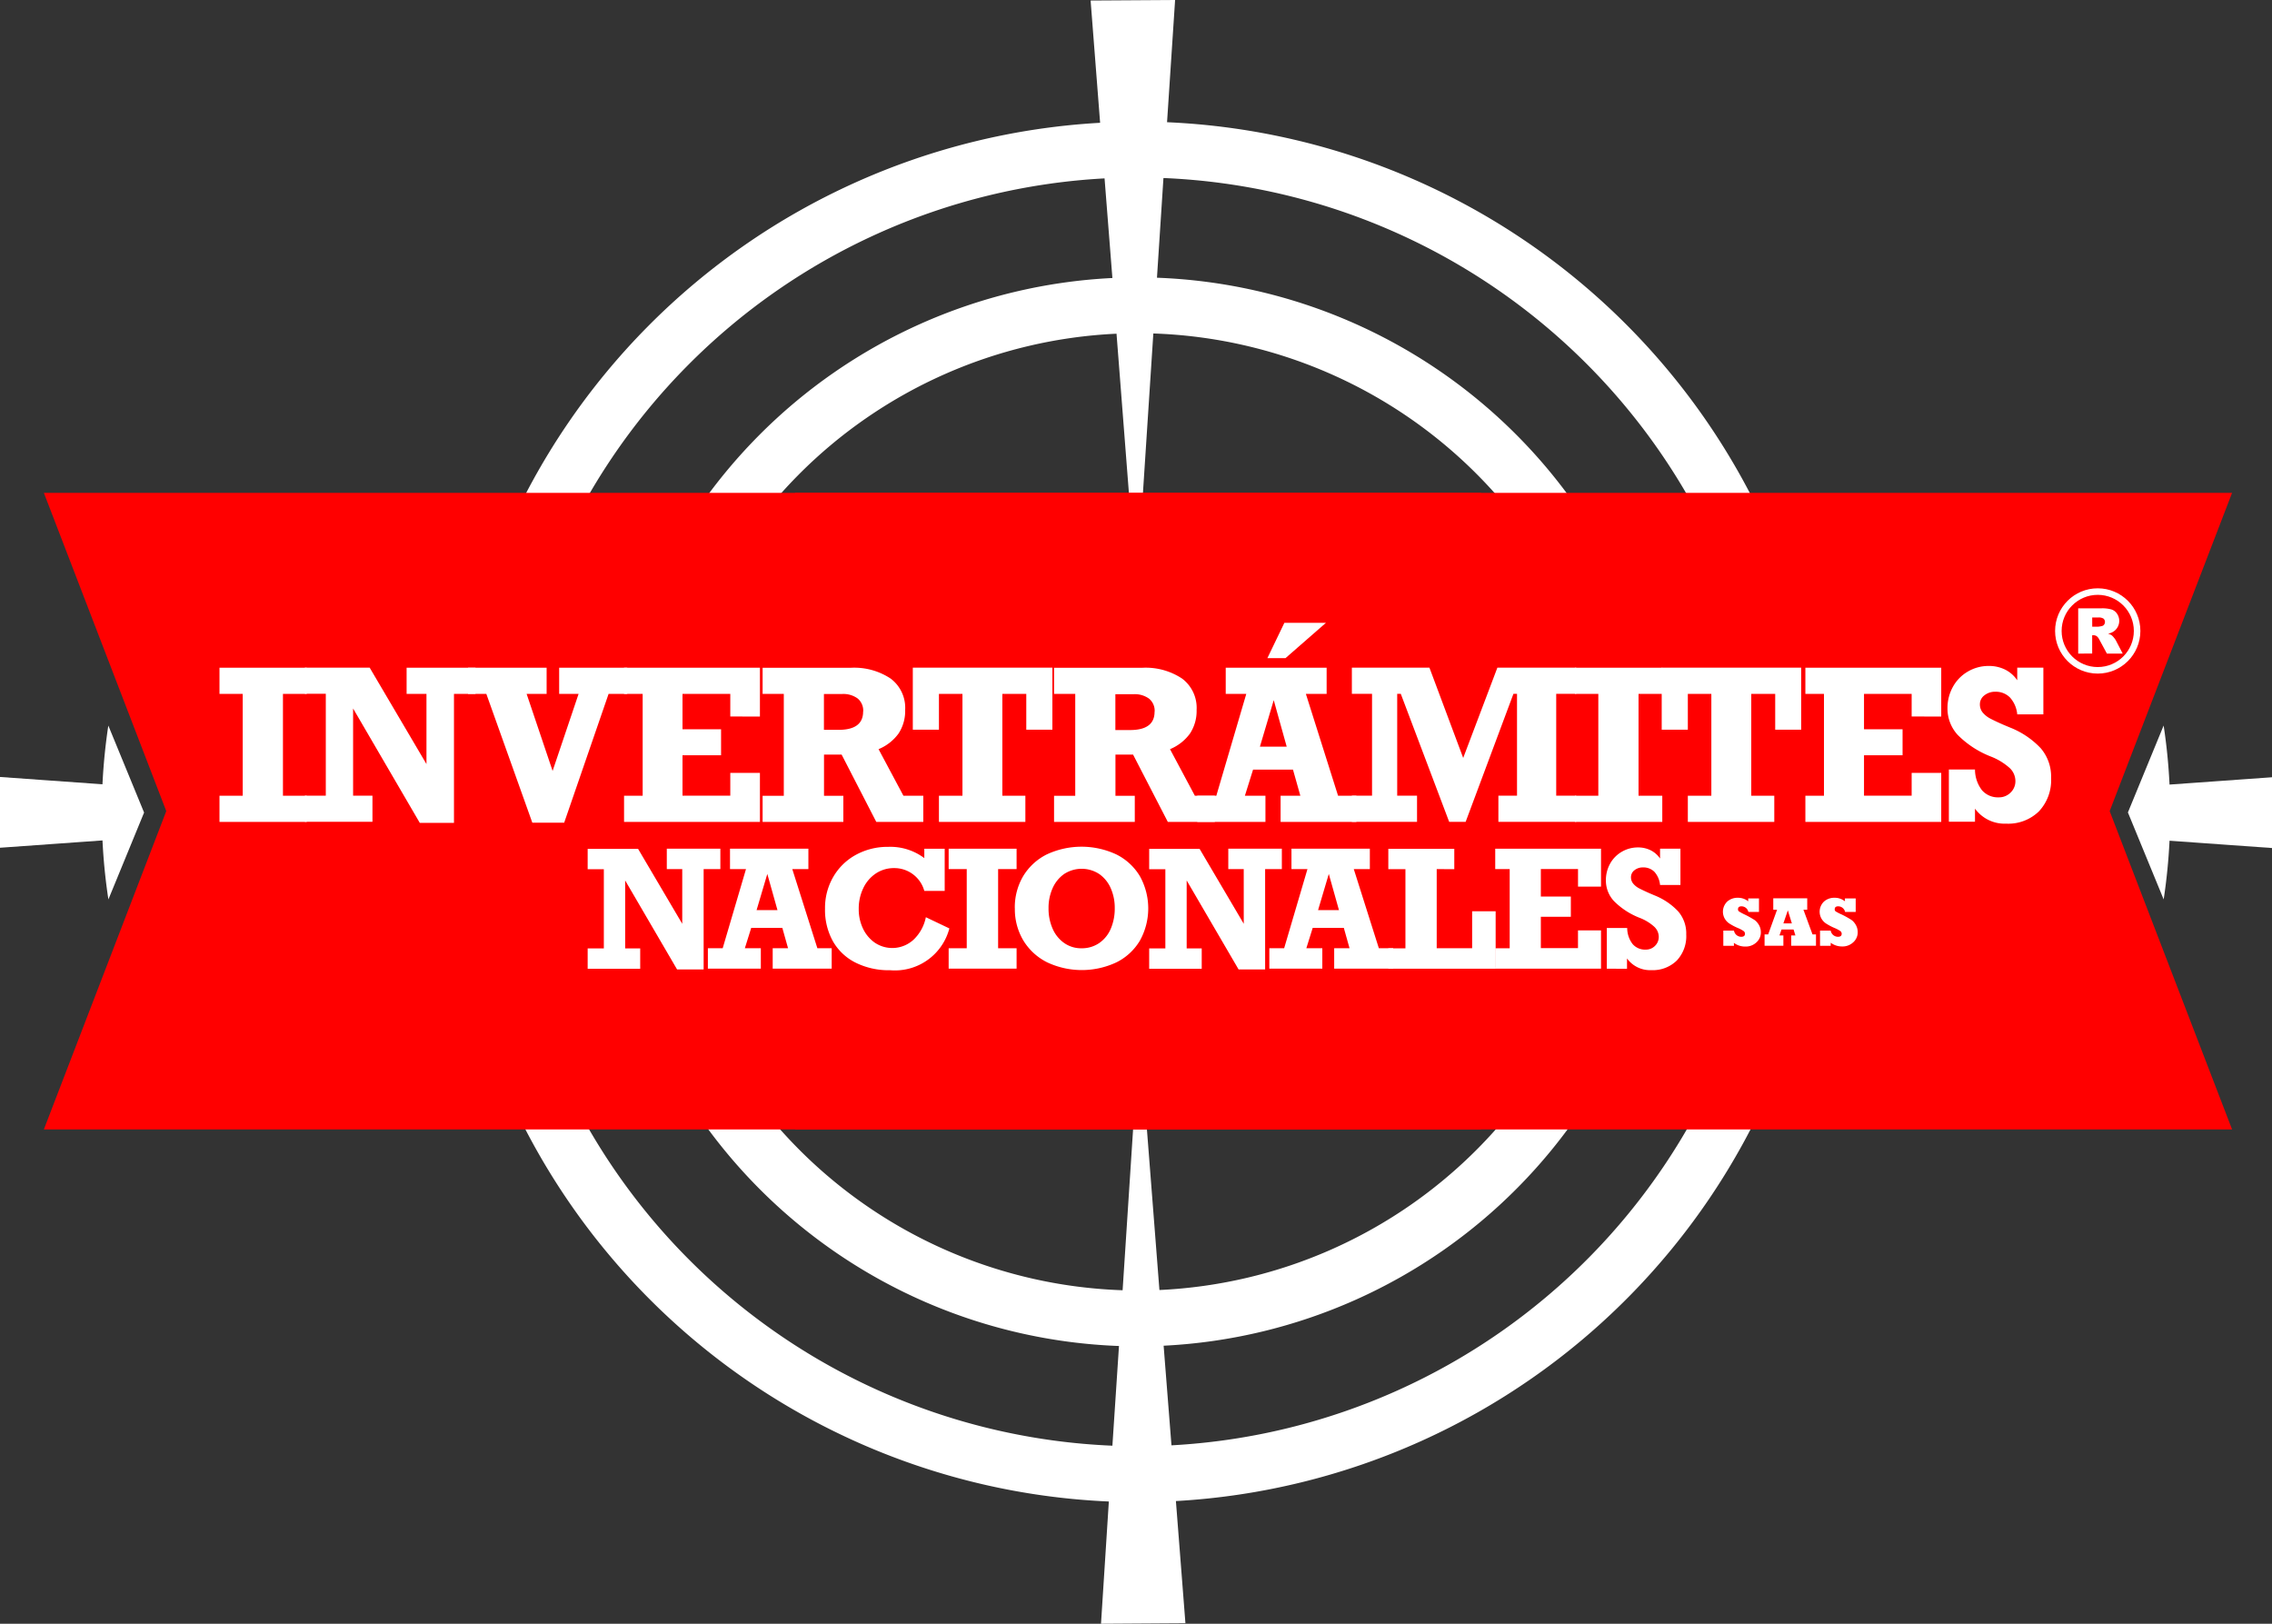 <svg xmlns="http://www.w3.org/2000/svg" xmlns:xlink="http://www.w3.org/1999/xlink" width="86.961" height="62.15" viewBox="0 0 86.961 62.15">
  <rect x="0" y="0" width="86.961" height="62.15" fill="#333333" stroke="none"/>
  <defs>
    <clipPath id="clip-path">
      <rect id="Rectángulo_3" data-name="Rectángulo 3" width="86.961" height="62.15"/>
    </clipPath>
  </defs>
  <g id="Grupo_24" data-name="Grupo 24" transform="translate(0 0)">
    <g id="Grupo_3" data-name="Grupo 3" transform="translate(0 0)" clip-path="url(#clip-path)">
      <path id="Trazado_1" data-name="Trazado 1" d="M46.192,4.678,46.5,0,43.266.02,43.63,4.7A26.455,26.455,0,0,0,18.683,29.96l-4.68-.3.021,3.231,4.676-.365A26.455,26.455,0,0,0,43.964,57.471l-.3,4.679,3.231-.021-.364-4.675A26.456,26.456,0,0,0,71.475,32.189l4.679.3-.021-3.231-4.676.364A26.456,26.456,0,0,0,46.192,4.678M69.325,29.792l-3.813.3A20.485,20.485,0,0,0,45.806,10.63l.248-3.816A24.314,24.314,0,0,1,69.325,29.792m-5.938,1.871A18.343,18.343,0,0,1,45.9,49.376l-.767-9.852-.642,9.861a18.343,18.343,0,0,1-17.712-17.49l9.851-.766-9.86-.641A18.344,18.344,0,0,1,44.258,12.773l.766,9.852.643-9.861a18.344,18.344,0,0,1,17.712,17.49l-9.851.766ZM43.8,6.828l.3,3.813A20.485,20.485,0,0,0,24.634,30.348L20.818,30.1A24.313,24.313,0,0,1,43.8,6.828M20.832,32.357l3.813-.3A20.484,20.484,0,0,0,44.352,51.519L44.1,55.335A24.314,24.314,0,0,1,20.832,32.357M46.361,55.321l-.3-3.813A20.485,20.485,0,0,0,65.523,31.8l3.816.248A24.313,24.313,0,0,1,46.361,55.321" transform="translate(-1.523 0)" fill="#fff"/>
      <path id="Trazado_2" data-name="Trazado 2" d="M89.147,21.165,84.462,33.347,89.147,45.53h-55V21.165Z" transform="translate(-3.714 -2.301)" fill="red"/>
      <path id="Trazado_3" data-name="Trazado 3" d="M1.884,21.165,6.569,33.347,1.884,45.53h55V21.165Z" transform="translate(-0.205 -2.301)" fill="red"/>
      <path id="Trazado_4" data-name="Trazado 4" d="M92.75,31.16l-1.367,3.325,1.369,3.329a22.2,22.2,0,0,0,.224-2.247l3.923.28V33.138l-3.923.28a22.152,22.152,0,0,0-.225-2.258" transform="translate(-9.937 -3.388)" fill="#fff"/>
      <path id="Trazado_5" data-name="Trazado 5" d="M4.149,37.814l1.366-3.325L4.146,31.16a22.2,22.2,0,0,0-.224,2.247L0,33.127v2.709l3.923-.28a21.9,21.9,0,0,0,.226,2.258" transform="translate(0 -3.388)" fill="#fff"/>
      <path id="Trazado_6" data-name="Trazado 6" d="M58.541,30.744l-.006,0h0l.013-.012-.011.007" transform="translate(-6.365 -3.342)" fill="#445341"/>
      <path id="Trazado_7" data-name="Trazado 7" d="M11.855,29.676v3.9h.909v1H9.426v-1h.889v-3.9H9.426v-1h3.338v1Z" transform="translate(-1.025 -3.118)" fill="#fff"/>
      <path id="Trazado_8" data-name="Trazado 8" d="M17.747,29.676h-.76v-1h2.636v1H18.8v4.939H17.492l-2.553-4.379v3.337h.741v1H13.094v-1h.8v-3.9h-.8v-1h2.479l2.174,3.691Z" transform="translate(-1.424 -3.118)" fill="#fff"/>
      <path id="Trazado_9" data-name="Trazado 9" d="M22.342,29.676l.995,2.95.995-2.95h-.744v-1h2.605v1h-.713l-1.7,4.931H22.561L20.8,29.676h-.7v-1h3.008v1Z" transform="translate(-2.186 -3.118)" fill="#fff"/>
      <path id="Trazado_10" data-name="Trazado 10" d="M30.866,30.542v-.866H29.037v1.356h1.476v.994H29.037v1.547h1.829V32.7H32v1.876h-5.2v-1h.712v-3.9h-.712v-1H32v1.869Z" transform="translate(-2.914 -3.118)" fill="#fff"/>
      <path id="Trazado_11" data-name="Trazado 11" d="M38.206,30.285a1.573,1.573,0,0,1-.252.908,1.785,1.785,0,0,1-.766.6l.952,1.783H38.9v1h-1.8L35.774,32H35.1v1.578h.74v1H32.75v-1h.811v-3.9H32.75v-1h3.368a2.519,2.519,0,0,1,1.534.414,1.4,1.4,0,0,1,.554,1.2M36.6,30.35a.6.6,0,0,0-.216-.5.93.93,0,0,0-.587-.169h-.7v1.372h.564q.936,0,.936-.7" transform="translate(-3.561 -3.118)" fill="#fff"/>
      <path id="Trazado_12" data-name="Trazado 12" d="M43.543,31.048V29.676h-.916v3.9h.881v1H40.2v-1h.9v-3.9h-.9v1.372h-1V28.674h5.342v2.374Z" transform="translate(-4.262 -3.118)" fill="#fff"/>
      <path id="Trazado_13" data-name="Trazado 13" d="M50.722,30.285a1.573,1.573,0,0,1-.252.908,1.785,1.785,0,0,1-.766.6l.952,1.783h.764v1h-1.8L48.29,32h-.674v1.578h.74v1h-3.09v-1h.811v-3.9h-.811v-1h3.368a2.519,2.519,0,0,1,1.534.414,1.4,1.4,0,0,1,.554,1.2m-1.606.066a.6.6,0,0,0-.216-.5.93.93,0,0,0-.587-.169h-.7v1.372h.564q.936,0,.936-.7" transform="translate(-4.922 -3.118)" fill="#fff"/>
      <path id="Trazado_14" data-name="Trazado 14" d="M55.573,29.467l1.233,3.9h.7v1h-2.9v-1h.756l-.282-1H53.552l-.313,1h.787v1H51.417v-1h.729l1.147-3.9h-.787v-1h3.862v1Zm-1.23.24-.529,1.782H54.84ZM54.1,28.1l.65-1.351H56.34L54.793,28.1Z" transform="translate(-5.591 -2.909)" fill="#fff"/>
      <path id="Trazado_15" data-name="Trazado 15" d="M63.625,28.674h3.016v1h-.764v3.9h.764v1H63.664v-1h.713v-3.9H64.24l-1.829,4.9H61.78l-1.852-4.9h-.137v3.9h.759v1H58.056v-1h.772v-3.9h-.772v-1h2.969l1.292,3.455Z" transform="translate(-6.313 -3.118)" fill="#fff"/>
      <path id="Trazado_16" data-name="Trazado 16" d="M70.071,29.676v3.9h.909v1H67.643v-1h.889v-3.9h-.889v-1H70.98v1Z" transform="translate(-7.356 -3.118)" fill="#fff"/>
      <path id="Trazado_17" data-name="Trazado 17" d="M75.706,31.048V29.676H74.79v3.9h.881v1H72.362v-1h.9v-3.9h-.9v1.372h-1V28.674H76.7v2.374Z" transform="translate(-7.76 -3.118)" fill="#fff"/>
      <path id="Trazado_18" data-name="Trazado 18" d="M81.6,30.542v-.866H79.776v1.356h1.476v.994H79.776v1.547H81.6V32.7h1.132v1.876h-5.2v-1h.712v-3.9h-.712v-1h5.2v1.869Z" transform="translate(-8.431 -3.118)" fill="#fff"/>
      <path id="Trazado_19" data-name="Trazado 19" d="M86.305,29.156v-.49h1v1.786h-1a1.115,1.115,0,0,0-.28-.647.758.758,0,0,0-.562-.218.646.646,0,0,0-.415.138.421.421,0,0,0-.172.344.484.484,0,0,0,.11.317.955.955,0,0,0,.282.225c.115.061.288.143.518.244l.239.1a3.246,3.246,0,0,1,1.176.791,1.665,1.665,0,0,1,.4,1.136,1.745,1.745,0,0,1-.466,1.283,1.68,1.68,0,0,1-1.253.471,1.4,1.4,0,0,1-1.194-.575v.5h-1V32.563h1a1.3,1.3,0,0,0,.267.793.807.807,0,0,0,.641.273.623.623,0,0,0,.456-.184A.6.6,0,0,0,86.235,33a.692.692,0,0,0-.213-.488,2.355,2.355,0,0,0-.727-.445,3.656,3.656,0,0,1-1.267-.826,1.489,1.489,0,0,1-.393-1.019,1.664,1.664,0,0,1,.208-.823,1.522,1.522,0,0,1,.574-.586,1.558,1.558,0,0,1,.8-.213,1.386,1.386,0,0,1,.627.141,1.211,1.211,0,0,1,.466.415" transform="translate(-9.095 -3.11)" fill="#fff"/>
      <path id="Trazado_20" data-name="Trazado 20" d="M28.858,37.229h-.591v-.78h2.05v.78h-.64V41.07H28.66l-1.987-3.406v2.6h.576v.78H25.238v-.78h.619v-3.03h-.619v-.78h1.929l1.691,2.869Z" transform="translate(-2.745 -3.964)" fill="#fff"/>
      <path id="Trazado_21" data-name="Trazado 21" d="M33.631,37.229l.96,3.03h.548v.78H32.881v-.78h.588l-.219-.78H32.059l-.244.78h.612v.78H30.4v-.78h.567l.892-3.03h-.612v-.78h3v.78Zm-.956.185L32.264,38.8h.8Z" transform="translate(-3.306 -3.964)" fill="#fff"/>
      <path id="Trazado_22" data-name="Trazado 22" d="M39.231,36.794v-.353h.78v1.613h-.78a1.188,1.188,0,0,0-1.149-.873,1.241,1.241,0,0,0-.708.207,1.383,1.383,0,0,0-.481.565,1.8,1.8,0,0,0-.172.793,1.715,1.715,0,0,0,.162.748,1.373,1.373,0,0,0,.455.543,1.2,1.2,0,0,0,1.488-.122,1.62,1.62,0,0,0,.464-.854l.9.429a2.154,2.154,0,0,1-2.269,1.6,2.85,2.85,0,0,1-1.32-.29,2.051,2.051,0,0,1-.87-.822,2.468,2.468,0,0,1-.3-1.246,2.36,2.36,0,0,1,.314-1.212,2.232,2.232,0,0,1,.866-.846,2.515,2.515,0,0,1,1.239-.306,2.165,2.165,0,0,1,1.38.43" transform="translate(-3.853 -3.954)" fill="#fff"/>
      <path id="Trazado_23" data-name="Trazado 23" d="M42.634,37.229v3.03h.707v.78h-2.6v-.78h.692v-3.03h-.692v-.78h2.6v.78Z" transform="translate(-4.431 -3.964)" fill="#fff"/>
      <path id="Trazado_24" data-name="Trazado 24" d="M43.581,38.721a2.346,2.346,0,0,1,.32-1.231,2.205,2.205,0,0,1,.9-.831,3.147,3.147,0,0,1,2.668,0,2.182,2.182,0,0,1,.9.833,2.54,2.54,0,0,1,0,2.465,2.163,2.163,0,0,1-.9.832,3.116,3.116,0,0,1-2.647,0,2.223,2.223,0,0,1-.911-.832,2.328,2.328,0,0,1-.328-1.237m3.823-.006a1.85,1.85,0,0,0-.152-.76,1.294,1.294,0,0,0-.44-.545,1.228,1.228,0,0,0-1.348,0,1.307,1.307,0,0,0-.44.545,1.837,1.837,0,0,0-.154.76,1.907,1.907,0,0,0,.157.788,1.3,1.3,0,0,0,.444.548,1.127,1.127,0,0,0,.66.2,1.172,1.172,0,0,0,.678-.2,1.259,1.259,0,0,0,.443-.548,1.951,1.951,0,0,0,.152-.788" transform="translate(-4.739 -3.954)" fill="#fff"/>
      <path id="Trazado_25" data-name="Trazado 25" d="M52.971,37.229h-.591v-.78h2.05v.78h-.64V41.07H52.774l-1.987-3.406v2.6h.576v.78H49.352v-.78h.619v-3.03h-.619v-.78h1.929l1.691,2.869Z" transform="translate(-5.367 -3.964)" fill="#fff"/>
      <path id="Trazado_26" data-name="Trazado 26" d="M57.744,37.229l.96,3.03h.548v.78H56.994v-.78h.588l-.219-.78H56.172l-.244.78h.612v.78H54.512v-.78h.567l.892-3.03h-.612v-.78h3v.78Zm-.956.185L56.377,38.8h.8Z" transform="translate(-5.928 -3.964)" fill="#fff"/>
      <path id="Trazado_27" data-name="Trazado 27" d="M61.473,37.229v3.03h1.356V38.843h.9v2.2H59.621v-.78h.655v-3.03h-.655v-.78h2.525v.78Z" transform="translate(-6.483 -3.964)" fill="#fff"/>
      <path id="Trazado_28" data-name="Trazado 28" d="M67.382,37.9v-.673H65.959v1.053h1.148v.774H65.959v1.2h1.422v-.679h.881V41.04H64.213v-.78h.554V37.229h-.554v-.78h4.049V37.9Z" transform="translate(-6.983 -3.964)" fill="#fff"/>
      <path id="Trazado_29" data-name="Trazado 29" d="M71.038,36.823v-.381h.78v1.389h-.78a.88.88,0,0,0-.217-.505.594.594,0,0,0-.438-.168.505.505,0,0,0-.323.106.332.332,0,0,0-.135.268.375.375,0,0,0,.086.247.736.736,0,0,0,.219.176c.089.047.224.111.4.19l.186.079a2.527,2.527,0,0,1,.915.616,1.293,1.293,0,0,1,.309.883,1.356,1.356,0,0,1-.363,1,1.311,1.311,0,0,1-.975.367,1.088,1.088,0,0,1-.929-.448v.394H69v-1.56h.78a1.009,1.009,0,0,0,.209.617.627.627,0,0,0,.5.211.485.485,0,0,0,.355-.143.471.471,0,0,0,.144-.348.535.535,0,0,0-.166-.379,1.772,1.772,0,0,0-.565-.346,2.838,2.838,0,0,1-.985-.643,1.151,1.151,0,0,1-.307-.791,1.29,1.29,0,0,1,.161-.64,1.185,1.185,0,0,1,.447-.455,1.21,1.21,0,0,1,.619-.166,1.074,1.074,0,0,1,.488.11.94.94,0,0,1,.363.323" transform="translate(-7.499 -3.957)" fill="#fff"/>
      <path id="Trazado_30" data-name="Trazado 30" d="M74.414,40.393h-.408v-.582h.408a.283.283,0,0,0,.275.237c.1,0,.146-.039.146-.118a.127.127,0,0,0-.051-.1,1.182,1.182,0,0,0-.231-.122,2.185,2.185,0,0,1-.326-.174.571.571,0,0,1-.168-.184.538.538,0,0,1,.1-.652.587.587,0,0,1,.4-.143.62.62,0,0,1,.4.135v-.111h.412v.517h-.406a.271.271,0,0,0-.264-.214c-.088,0-.133.037-.133.113a.094.094,0,0,0,.037.082,1.971,1.971,0,0,0,.236.127,3.636,3.636,0,0,1,.358.2.46.46,0,0,1,.093.084.627.627,0,0,1,.079.111.554.554,0,0,1,.072.276.506.506,0,0,1-.17.387.594.594,0,0,1-.428.16.714.714,0,0,1-.435-.142Z" transform="translate(-8.046 -4.192)" fill="#fff"/>
      <path id="Trazado_31" data-name="Trazado 31" d="M76.5,40.394H75.78V39.96h.138l.341-.946h-.146v-.435h1.3v.435h-.146l.348.946h.133v.435H76.8V40h.16l-.07-.228H76.43L76.35,40H76.5Zm.171-1.355-.171.5h.325Z" transform="translate(-8.241 -4.195)" fill="#fff"/>
      <path id="Trazado_32" data-name="Trazado 32" d="M78.568,40.393H78.16v-.582h.408a.283.283,0,0,0,.275.237c.1,0,.146-.039.146-.118a.127.127,0,0,0-.051-.1,1.182,1.182,0,0,0-.231-.122,2.184,2.184,0,0,1-.326-.174.571.571,0,0,1-.168-.184.538.538,0,0,1,.1-.652.587.587,0,0,1,.4-.143.62.62,0,0,1,.4.135v-.111h.412v.517h-.406a.271.271,0,0,0-.264-.214c-.088,0-.133.037-.133.113a.094.094,0,0,0,.037.082A1.97,1.97,0,0,0,79,39.2a3.636,3.636,0,0,1,.358.2.46.46,0,0,1,.093.084.627.627,0,0,1,.079.111.554.554,0,0,1,.072.276.506.506,0,0,1-.17.387.594.594,0,0,1-.428.16.714.714,0,0,1-.435-.142Z" transform="translate(-8.498 -4.192)" fill="#fff"/>
      <path id="Trazado_33" data-name="Trazado 33" d="M89.248,27.858V26.125h.892a1.287,1.287,0,0,1,.379.043.4.4,0,0,1,.212.158.488.488,0,0,1-.151.7.629.629,0,0,1-.188.069.535.535,0,0,1,.14.064.552.552,0,0,1,.086.091.67.67,0,0,1,.075.108l.259.5h-.605l-.286-.529a.406.406,0,0,0-.1-.134.223.223,0,0,0-.131-.04h-.047v.7Zm.537-1.03h.225a.777.777,0,0,0,.142-.024.137.137,0,0,0,.087-.054.174.174,0,0,0-.02-.229.327.327,0,0,0-.2-.045h-.235Z" transform="translate(-9.705 -2.841)" fill="#fff"/>
      <circle id="Elipse_1" data-name="Elipse 1" cx="1.507" cy="1.507" r="1.507" transform="translate(78.784 22.643)" fill="none" stroke="#fff" stroke-miterlimit="10" stroke-width="0.25"/>
    </g>
  </g>
</svg>
